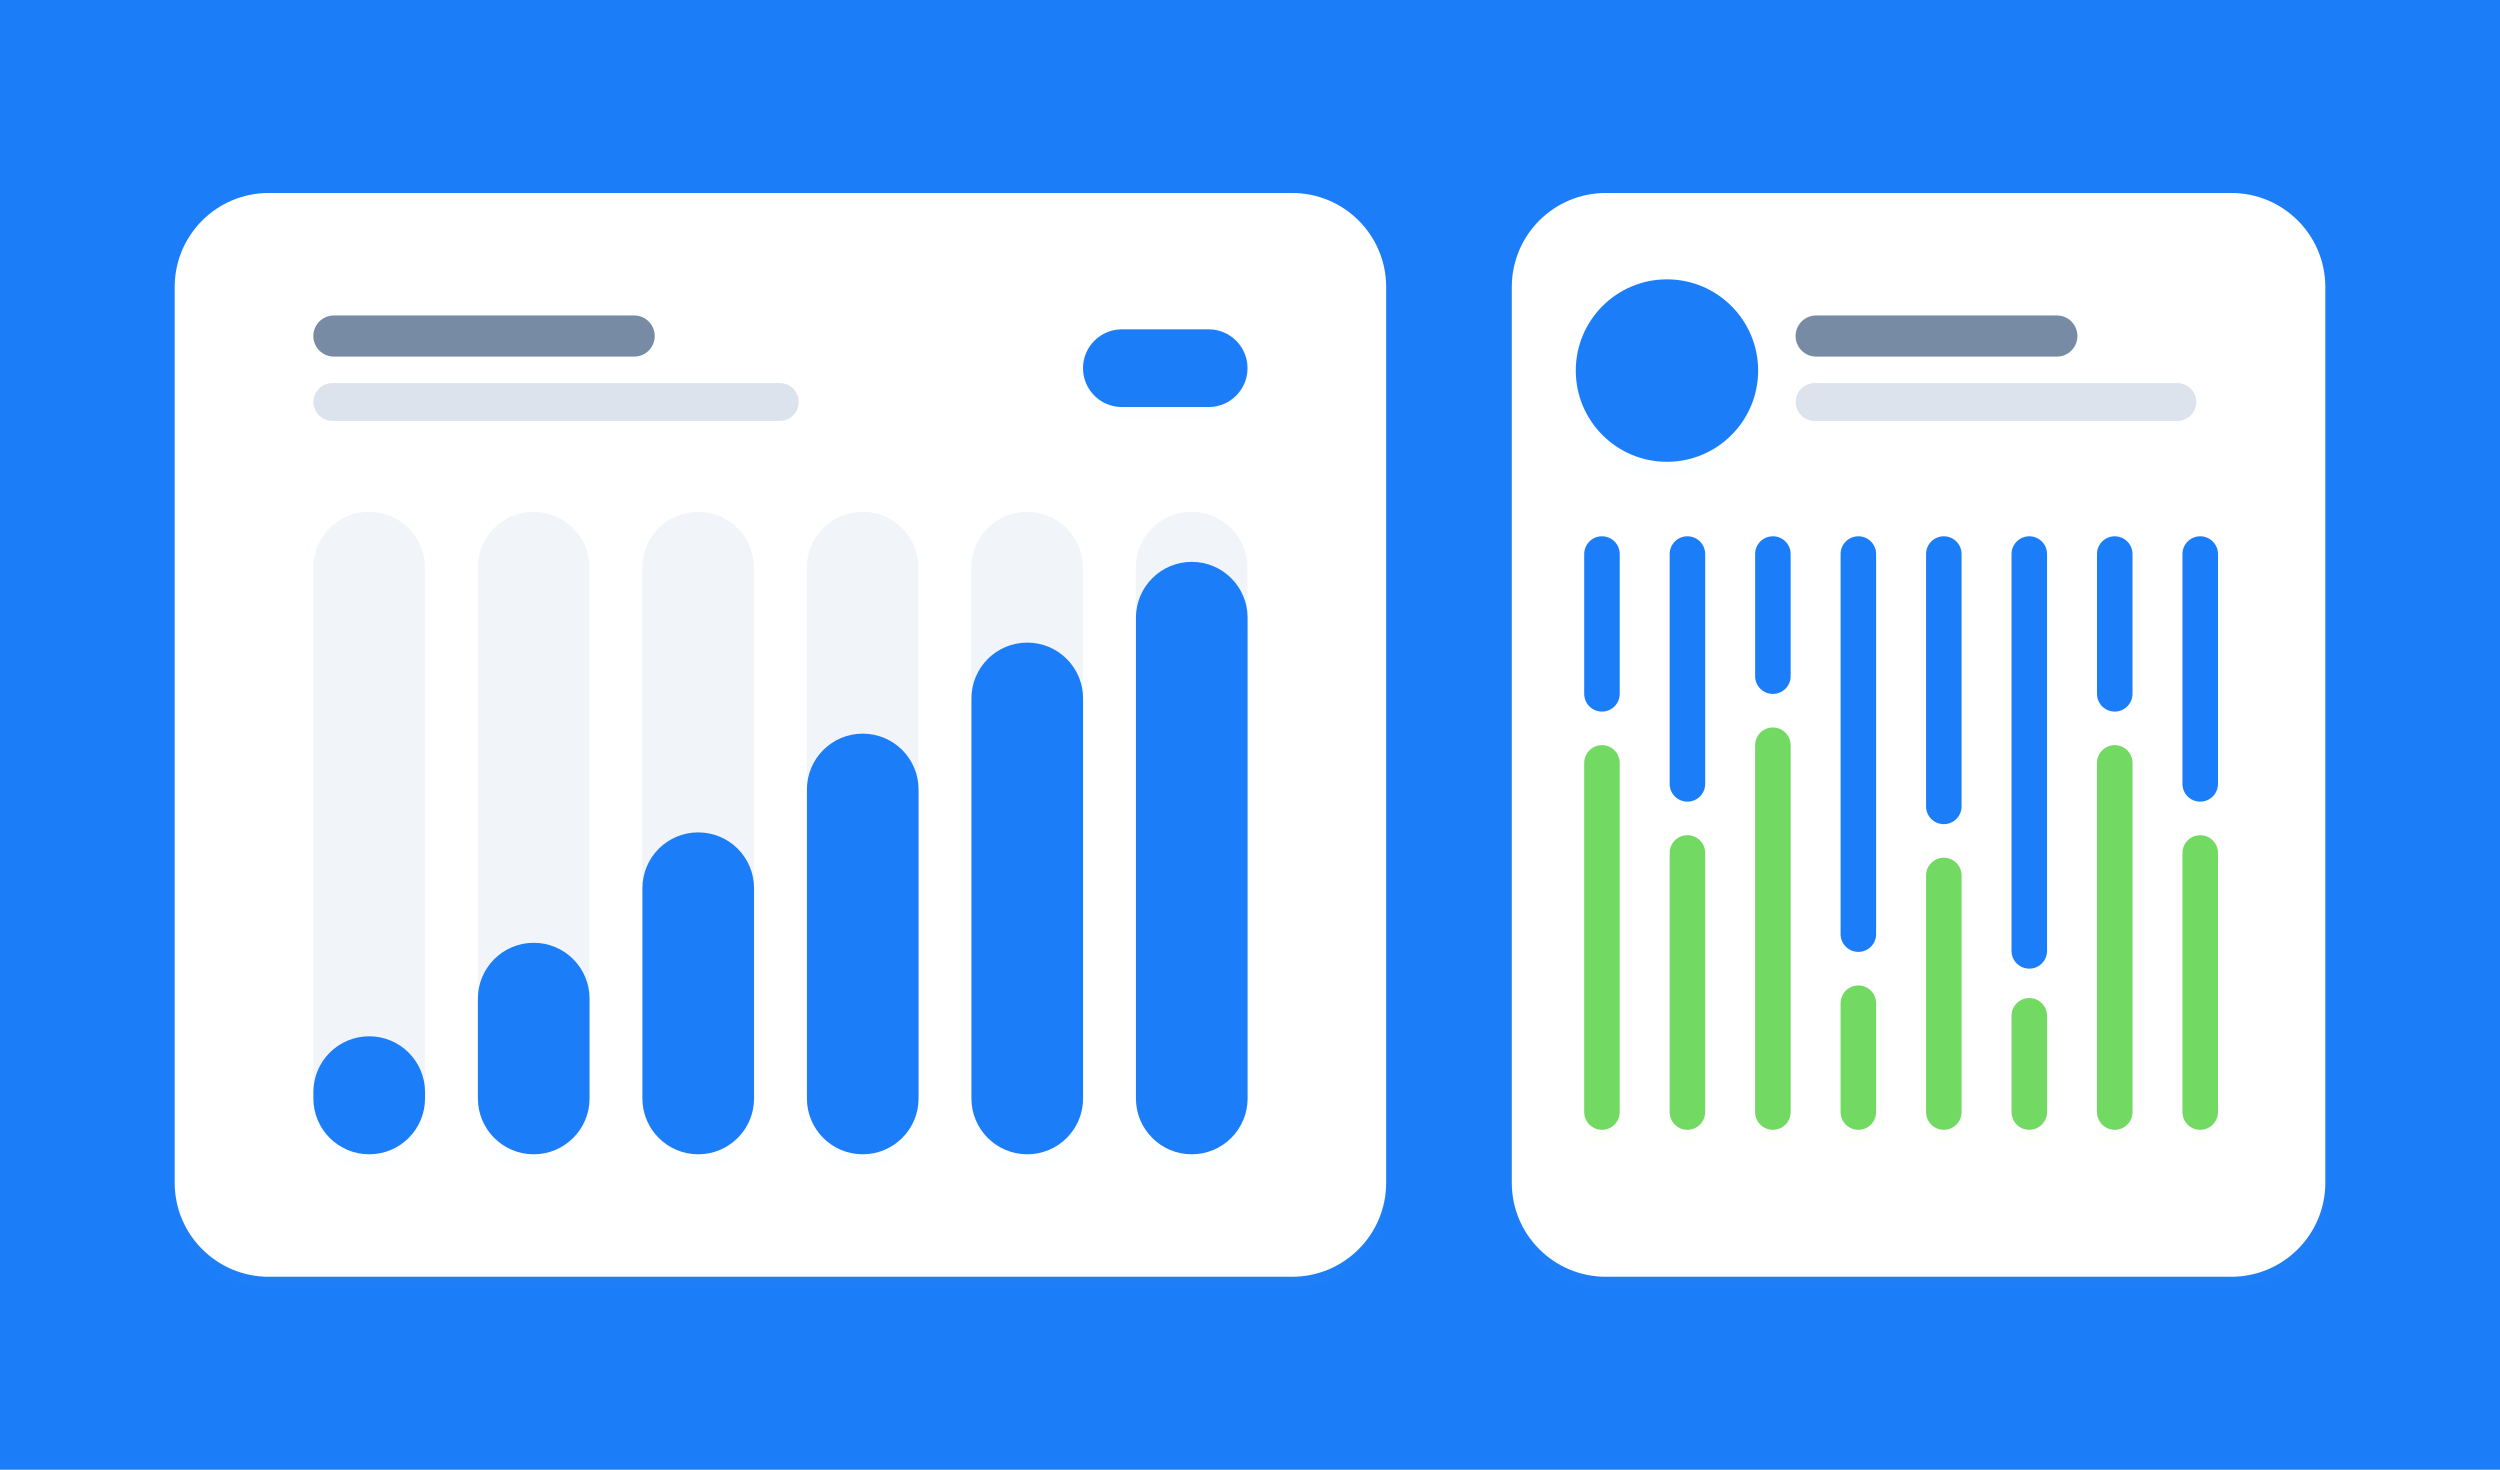 <svg width="694" height="408" viewBox="0 0 694 408" fill="none" xmlns="http://www.w3.org/2000/svg">
<path d="M694 0H0V408H694V0Z" fill="white"/>
<path d="M694 0H0V408H694V0Z" fill="#1C7DF8"/>
<g filter="url(#filter0_d)">
<path d="M619.412 53.57H445.77C431.357 53.57 419.673 65.254 419.673 79.667V328.333C419.673 342.746 431.357 354.429 445.77 354.429H619.412C633.824 354.429 645.508 342.746 645.508 328.333V79.667C645.508 65.254 633.824 53.57 619.412 53.57Z" fill="white" fill-opacity="0.01"/>
</g>
<path d="M619.412 53.57H445.77C431.357 53.57 419.673 65.254 419.673 79.667V328.333C419.673 342.746 431.357 354.429 445.77 354.429H619.412C633.824 354.429 645.508 342.746 645.508 328.333V79.667C645.508 65.254 633.824 53.57 619.412 53.57Z" fill="white"/>
<g filter="url(#filter1_d)">
<path d="M449.635 153.805C449.635 151.082 447.428 148.874 444.705 148.874C441.982 148.874 439.774 151.082 439.774 153.805V192.606C439.774 195.329 441.982 197.536 444.705 197.536C447.428 197.536 449.635 195.329 449.635 192.606V153.805Z" fill="#1C7DF8" fill-opacity="0.01"/>
<path d="M591.985 153.805C591.985 151.082 589.778 148.874 587.055 148.874C584.332 148.874 582.124 151.082 582.124 153.805V192.606C582.124 195.329 584.332 197.536 587.055 197.536C589.778 197.536 591.985 195.329 591.985 192.606V153.805Z" fill="#1C7DF8" fill-opacity="0.01"/>
<path d="M468.43 148.874H468.43C465.707 148.874 463.499 151.082 463.499 153.805V217.607C463.499 220.33 465.707 222.537 468.43 222.537C471.153 222.537 473.36 220.33 473.36 217.607V153.805C473.36 151.082 471.153 148.874 468.43 148.874Z" fill="#1C7DF8" fill-opacity="0.01"/>
<path d="M615.712 153.805C615.712 151.082 613.504 148.874 610.781 148.874C608.058 148.874 605.85 151.082 605.85 153.805V217.607C605.85 220.33 608.058 222.537 610.781 222.537C613.504 222.537 615.712 220.33 615.712 217.607V153.805Z" fill="#1C7DF8" fill-opacity="0.01"/>
<path d="M492.155 148.874H492.155C489.432 148.874 487.224 151.082 487.224 153.805V187.702C487.224 190.425 489.432 192.633 492.155 192.633H492.155C494.878 192.633 497.086 190.425 497.086 187.702V153.805C497.086 151.082 494.878 148.874 492.155 148.874Z" fill="#1C7DF8" fill-opacity="0.01"/>
<path d="M520.81 153.805C520.81 151.082 518.603 148.874 515.88 148.874C513.157 148.874 510.949 151.082 510.949 153.805V259.316C510.949 262.039 513.157 264.247 515.88 264.247C518.603 264.247 520.81 262.039 520.81 259.316V153.805Z" fill="#1C7DF8" fill-opacity="0.01"/>
<path d="M539.605 148.874H539.605C536.882 148.874 534.674 151.082 534.674 153.805V223.855C534.674 226.579 536.882 228.786 539.605 228.786H539.605C542.328 228.786 544.535 226.579 544.535 223.855V153.805C544.535 151.082 542.328 148.874 539.605 148.874Z" fill="#1C7DF8" fill-opacity="0.01"/>
<path d="M568.261 153.805C568.261 151.082 566.054 148.874 563.331 148.874C560.607 148.874 558.4 151.082 558.4 153.805V263.964C558.4 266.687 560.607 268.895 563.331 268.895C566.054 268.895 568.261 266.687 568.261 263.964V153.805Z" fill="#1C7DF8" fill-opacity="0.01"/>
</g>
<path d="M449.635 153.805C449.635 151.082 447.428 148.874 444.705 148.874C441.982 148.874 439.774 151.082 439.774 153.805V192.606C439.774 195.329 441.982 197.536 444.705 197.536C447.428 197.536 449.635 195.329 449.635 192.606V153.805Z" fill="#1C7DF8"/>
<path d="M591.985 153.805C591.985 151.082 589.778 148.874 587.055 148.874C584.332 148.874 582.124 151.082 582.124 153.805V192.606C582.124 195.329 584.332 197.536 587.055 197.536C589.778 197.536 591.985 195.329 591.985 192.606V153.805Z" fill="#1C7DF8"/>
<path d="M468.43 148.874H468.43C465.707 148.874 463.499 151.082 463.499 153.805V217.607C463.499 220.33 465.707 222.537 468.43 222.537C471.153 222.537 473.36 220.33 473.36 217.607V153.805C473.36 151.082 471.153 148.874 468.43 148.874Z" fill="#1C7DF8"/>
<path d="M615.712 153.805C615.712 151.082 613.504 148.874 610.781 148.874C608.058 148.874 605.85 151.082 605.85 153.805V217.607C605.85 220.33 608.058 222.537 610.781 222.537C613.504 222.537 615.712 220.33 615.712 217.607V153.805Z" fill="#1C7DF8"/>
<path d="M492.155 148.874H492.155C489.432 148.874 487.224 151.082 487.224 153.805V187.702C487.224 190.425 489.432 192.633 492.155 192.633H492.155C494.878 192.633 497.086 190.425 497.086 187.702V153.805C497.086 151.082 494.878 148.874 492.155 148.874Z" fill="#1C7DF8"/>
<path d="M520.81 153.805C520.81 151.082 518.603 148.874 515.88 148.874C513.157 148.874 510.949 151.082 510.949 153.805V259.316C510.949 262.039 513.157 264.247 515.88 264.247C518.603 264.247 520.81 262.039 520.81 259.316V153.805Z" fill="#1C7DF8"/>
<path d="M539.605 148.874H539.605C536.882 148.874 534.674 151.082 534.674 153.805V223.855C534.674 226.579 536.882 228.786 539.605 228.786H539.605C542.328 228.786 544.535 226.579 544.535 223.855V153.805C544.535 151.082 542.328 148.874 539.605 148.874Z" fill="#1C7DF8"/>
<path d="M568.261 153.805C568.261 151.082 566.054 148.874 563.331 148.874C560.607 148.874 558.4 151.082 558.4 153.805V263.964C558.4 266.687 560.607 268.895 563.331 268.895C566.054 268.895 568.261 266.687 568.261 263.964V153.805Z" fill="#1C7DF8"/>
<g filter="url(#filter2_d)">
<path d="M449.635 211.785C449.635 209.062 447.428 206.854 444.705 206.854C441.982 206.854 439.774 209.062 439.774 211.785V308.705C439.774 311.428 441.982 313.636 444.705 313.636C447.428 313.636 449.635 311.428 449.635 308.705V211.785Z" fill="#72D962" fill-opacity="0.01"/>
<path d="M591.985 211.785C591.985 209.062 589.778 206.854 587.055 206.854C584.332 206.854 582.124 209.062 582.124 211.785V308.705C582.124 311.428 584.332 313.636 587.055 313.636C589.778 313.636 591.985 311.428 591.985 308.705V211.785Z" fill="#72D962" fill-opacity="0.01"/>
<path d="M468.43 231.854H468.43C465.707 231.854 463.499 234.062 463.499 236.785V308.705C463.499 311.428 465.707 313.635 468.43 313.635C471.153 313.635 473.36 311.428 473.36 308.705V236.785C473.36 234.062 471.153 231.854 468.43 231.854Z" fill="#72D962" fill-opacity="0.01"/>
<path d="M615.711 236.785C615.711 234.062 613.503 231.854 610.78 231.854C608.057 231.854 605.849 234.062 605.849 236.785V308.705C605.849 311.428 608.057 313.635 610.78 313.635C613.503 313.635 615.711 311.428 615.711 308.705V236.785Z" fill="#72D962" fill-opacity="0.01"/>
<path d="M492.155 201.95H492.155C489.432 201.95 487.224 204.158 487.224 206.881V308.704C487.224 311.427 489.432 313.635 492.155 313.635C494.878 313.635 497.086 311.427 497.086 308.704V206.881C497.086 204.158 494.878 201.95 492.155 201.95Z" fill="#72D962" fill-opacity="0.01"/>
<path d="M520.81 278.495C520.81 275.772 518.603 273.564 515.88 273.564C513.157 273.564 510.949 275.772 510.949 278.495V308.705C510.949 311.428 513.157 313.635 515.88 313.635C518.603 313.635 520.81 311.428 520.81 308.705V278.495Z" fill="#72D962" fill-opacity="0.01"/>
<path d="M539.605 238.103H539.605C536.882 238.103 534.674 240.311 534.674 243.034V308.705C534.674 311.428 536.882 313.635 539.605 313.635H539.605C542.328 313.635 544.535 311.428 544.535 308.705V243.034C544.535 240.311 542.328 238.103 539.605 238.103Z" fill="#72D962" fill-opacity="0.01"/>
<path d="M568.26 281.986C568.26 279.263 566.053 277.055 563.33 277.055C560.607 277.055 558.399 279.263 558.399 281.986V308.704C558.399 311.428 560.607 313.635 563.33 313.635C566.053 313.635 568.26 311.428 568.26 308.704V281.986Z" fill="#72D962" fill-opacity="0.01"/>
</g>
<path d="M449.635 211.785C449.635 209.062 447.428 206.854 444.705 206.854C441.982 206.854 439.774 209.062 439.774 211.785V308.705C439.774 311.428 441.982 313.636 444.705 313.636C447.428 313.636 449.635 311.428 449.635 308.705V211.785Z" fill="#72D962"/>
<path d="M591.985 211.785C591.985 209.062 589.778 206.854 587.055 206.854C584.332 206.854 582.124 209.062 582.124 211.785V308.705C582.124 311.428 584.332 313.636 587.055 313.636C589.778 313.636 591.985 311.428 591.985 308.705V211.785Z" fill="#72D962"/>
<path d="M468.43 231.854H468.43C465.707 231.854 463.499 234.062 463.499 236.785V308.705C463.499 311.428 465.707 313.635 468.43 313.635C471.153 313.635 473.36 311.428 473.36 308.705V236.785C473.36 234.062 471.153 231.854 468.43 231.854Z" fill="#72D962"/>
<path d="M615.711 236.785C615.711 234.062 613.503 231.854 610.78 231.854C608.057 231.854 605.849 234.062 605.849 236.785V308.705C605.849 311.428 608.057 313.635 610.78 313.635C613.503 313.635 615.711 311.428 615.711 308.705V236.785Z" fill="#72D962"/>
<path d="M492.155 201.95H492.155C489.432 201.95 487.224 204.158 487.224 206.881V308.704C487.224 311.427 489.432 313.635 492.155 313.635C494.878 313.635 497.086 311.427 497.086 308.704V206.881C497.086 204.158 494.878 201.95 492.155 201.95Z" fill="#72D962"/>
<path d="M520.81 278.495C520.81 275.772 518.603 273.564 515.88 273.564C513.157 273.564 510.949 275.772 510.949 278.495V308.705C510.949 311.428 513.157 313.635 515.88 313.635C518.603 313.635 520.81 311.428 520.81 308.705V278.495Z" fill="#72D962"/>
<path d="M539.605 238.103H539.605C536.882 238.103 534.674 240.311 534.674 243.034V308.705C534.674 311.428 536.882 313.635 539.605 313.635H539.605C542.328 313.635 544.535 311.428 544.535 308.705V243.034C544.535 240.311 542.328 238.103 539.605 238.103Z" fill="#72D962"/>
<path d="M568.26 281.986C568.26 279.263 566.053 277.055 563.33 277.055C560.607 277.055 558.399 279.263 558.399 281.986V308.704C558.399 311.428 560.607 313.635 563.33 313.635C566.053 313.635 568.26 311.428 568.26 308.704V281.986Z" fill="#72D962"/>
<path d="M570.984 87.571H504.168C501.013 87.571 498.456 90.128 498.456 93.283C498.456 96.437 501.013 98.995 504.168 98.995H570.984C574.138 98.995 576.696 96.437 576.696 93.283C576.696 90.128 574.138 87.571 570.984 87.571Z" fill="#778BA5"/>
<path d="M604.435 106.339H503.736C500.836 106.339 498.485 108.69 498.485 111.591C498.485 114.491 500.836 116.842 503.736 116.842H604.435C607.336 116.842 609.687 114.491 609.687 111.591C609.687 108.69 607.336 106.339 604.435 106.339Z" fill="#DCE3ED"/>
<g filter="url(#filter3_d)">
<path d="M358.702 53.57H74.588C60.175 53.57 48.492 65.254 48.492 79.667V328.333C48.492 342.746 60.175 354.429 74.588 354.429H358.702C373.115 354.429 384.799 342.746 384.799 328.333V79.667C384.799 65.254 373.115 53.57 358.702 53.57Z" fill="white" fill-opacity="0.01"/>
</g>
<path d="M358.702 53.57H74.588C60.175 53.57 48.492 65.254 48.492 79.667V328.333C48.492 342.746 60.175 354.429 74.588 354.429H358.702C373.115 354.429 384.799 342.746 384.799 328.333V79.667C384.799 65.254 373.115 53.57 358.702 53.57Z" fill="white"/>
<g filter="url(#filter4_d)">
<path d="M335.529 91.423H311.426C305.471 91.423 300.643 96.251 300.643 102.206C300.643 108.162 305.471 112.99 311.426 112.99H335.529C341.484 112.99 346.312 108.162 346.312 102.206C346.312 96.251 341.484 91.423 335.529 91.423Z" fill="#1C7DF8" fill-opacity="0.01"/>
</g>
<path d="M335.529 91.423H311.426C305.471 91.423 300.643 96.251 300.643 102.206C300.643 108.162 305.471 112.99 311.426 112.99H335.529C341.484 112.99 346.312 108.162 346.312 102.206C346.312 96.251 341.484 91.423 335.529 91.423Z" fill="#1C7DF8"/>
<path d="M176.04 87.571H92.691C89.537 87.571 86.979 90.128 86.979 93.283C86.979 96.437 89.537 98.995 92.691 98.995H176.04C179.195 98.995 181.752 96.437 181.752 93.283C181.752 90.128 179.195 87.571 176.04 87.571Z" fill="#778BA5"/>
<path d="M216.464 106.339H92.266C89.365 106.339 87.014 108.69 87.014 111.591C87.014 114.491 89.365 116.842 92.266 116.842H216.464C219.365 116.842 221.716 114.491 221.716 111.591C221.716 108.69 219.365 106.339 216.464 106.339Z" fill="#DCE3ED"/>
<path opacity="0.4" d="M117.951 157.576C117.951 149.018 111.014 142.081 102.457 142.081C93.899 142.081 86.962 149.018 86.962 157.576V304.933C86.962 313.491 93.899 320.428 102.457 320.428C111.014 320.428 117.951 313.491 117.951 304.933V157.576Z" fill="#DCE3ED"/>
<path opacity="0.4" d="M163.619 157.576C163.619 149.018 156.682 142.081 148.125 142.081C139.567 142.081 132.63 149.018 132.63 157.576V304.932C132.63 313.49 139.567 320.427 148.125 320.427C156.682 320.427 163.619 313.49 163.619 304.932V157.576Z" fill="#DCE3ED"/>
<path opacity="0.4" d="M209.288 157.576C209.288 149.018 202.351 142.081 193.794 142.081C185.236 142.081 178.299 149.018 178.299 157.576V304.933C178.299 313.491 185.236 320.428 193.794 320.428C202.351 320.428 209.288 313.491 209.288 304.933V157.576Z" fill="#DCE3ED"/>
<path opacity="0.4" d="M254.957 157.576C254.957 149.018 248.02 142.081 239.463 142.081C230.905 142.081 223.968 149.018 223.968 157.576V304.933C223.968 313.491 230.905 320.428 239.463 320.428C248.02 320.428 254.957 313.491 254.957 304.933V157.576Z" fill="#DCE3ED"/>
<path opacity="0.4" d="M300.625 157.576C300.625 149.018 293.688 142.081 285.131 142.081C276.573 142.081 269.636 149.018 269.636 157.576V304.933C269.636 313.491 276.573 320.428 285.131 320.428C293.688 320.428 300.625 313.491 300.625 304.933V157.576Z" fill="#DCE3ED"/>
<path opacity="0.4" d="M346.294 157.576C346.294 149.018 339.357 142.081 330.8 142.081C322.242 142.081 315.305 149.018 315.305 157.576V304.933C315.305 313.491 322.242 320.428 330.8 320.428C339.357 320.428 346.294 313.491 346.294 304.933V157.576Z" fill="#DCE3ED"/>
<g filter="url(#filter5_d)">
<path d="M117.986 303.171C117.986 294.613 111.049 287.676 102.492 287.676C93.934 287.676 86.997 294.613 86.997 303.171V304.933C86.997 313.49 93.934 320.428 102.492 320.428C111.049 320.428 117.986 313.49 117.986 304.933V303.171Z" fill="#1C7DF8" fill-opacity="0.01"/>
<path d="M163.655 277.215C163.655 268.657 156.718 261.72 148.161 261.72C139.603 261.72 132.666 268.657 132.666 277.215V304.933C132.666 313.491 139.603 320.428 148.161 320.428C156.718 320.428 163.655 313.491 163.655 304.933V277.215Z" fill="#1C7DF8" fill-opacity="0.01"/>
<path d="M209.323 246.567C209.323 238.009 202.386 231.072 193.829 231.072C185.271 231.072 178.334 238.009 178.334 246.567V304.933C178.334 313.49 185.271 320.428 193.829 320.428C202.386 320.428 209.323 313.49 209.323 304.933V246.567Z" fill="#1C7DF8" fill-opacity="0.01"/>
<path d="M254.992 219.155C254.992 210.597 248.055 203.66 239.498 203.66C230.94 203.66 224.003 210.597 224.003 219.155V304.933C224.003 313.491 230.94 320.428 239.498 320.428C248.055 320.428 254.992 313.491 254.992 304.933V219.155Z" fill="#1C7DF8" fill-opacity="0.01"/>
<path d="M300.661 193.882C300.661 185.324 293.724 178.387 285.167 178.387C276.609 178.387 269.672 185.324 269.672 193.882V304.933C269.672 313.491 276.609 320.428 285.167 320.428C293.724 320.428 300.661 313.491 300.661 304.933V193.882Z" fill="#1C7DF8" fill-opacity="0.01"/>
<path d="M346.329 171.468C346.329 162.91 339.392 155.973 330.835 155.973C322.277 155.973 315.34 162.91 315.34 171.468V304.932C315.34 313.49 322.277 320.427 330.835 320.427C339.392 320.427 346.329 313.49 346.329 304.932V171.468Z" fill="#1C7DF8" fill-opacity="0.01"/>
</g>
<path d="M117.986 303.171C117.986 294.613 111.049 287.676 102.492 287.676C93.934 287.676 86.997 294.613 86.997 303.171V304.933C86.997 313.49 93.934 320.428 102.492 320.428C111.049 320.428 117.986 313.49 117.986 304.933V303.171Z" fill="#1C7DF8"/>
<path d="M163.655 277.215C163.655 268.657 156.718 261.72 148.161 261.72C139.603 261.72 132.666 268.657 132.666 277.215V304.933C132.666 313.491 139.603 320.428 148.161 320.428C156.718 320.428 163.655 313.491 163.655 304.933V277.215Z" fill="#1C7DF8"/>
<path d="M209.323 246.567C209.323 238.009 202.386 231.072 193.829 231.072C185.271 231.072 178.334 238.009 178.334 246.567V304.933C178.334 313.49 185.271 320.428 193.829 320.428C202.386 320.428 209.323 313.49 209.323 304.933V246.567Z" fill="#1C7DF8"/>
<path d="M254.992 219.155C254.992 210.597 248.055 203.66 239.498 203.66C230.94 203.66 224.003 210.597 224.003 219.155V304.933C224.003 313.491 230.94 320.428 239.498 320.428C248.055 320.428 254.992 313.491 254.992 304.933V219.155Z" fill="#1C7DF8"/>
<path d="M300.661 193.882C300.661 185.324 293.724 178.387 285.167 178.387C276.609 178.387 269.672 185.324 269.672 193.882V304.933C269.672 313.491 276.609 320.428 285.167 320.428C293.724 320.428 300.661 313.491 300.661 304.933V193.882Z" fill="#1C7DF8"/>
<path d="M346.329 171.468C346.329 162.91 339.392 155.973 330.835 155.973C322.277 155.973 315.34 162.91 315.34 171.468V304.932C315.34 313.49 322.277 320.427 330.835 320.427C339.392 320.427 346.329 313.49 346.329 304.932V171.468Z" fill="#1C7DF8"/>
<g filter="url(#filter6_d)">
<path d="M462.748 128.196C476.726 128.196 488.057 116.857 488.057 102.871C488.057 88.885 476.726 77.546 462.748 77.546C448.77 77.546 437.439 88.885 437.439 102.871C437.439 116.857 448.77 128.196 462.748 128.196Z" fill="#1C7DF8" fill-opacity="0.01"/>
</g>
<path d="M462.748 128.196C476.726 128.196 488.057 116.857 488.057 102.871C488.057 88.885 476.726 77.546 462.748 77.546C448.77 77.546 437.439 88.885 437.439 102.871C437.439 116.857 448.77 128.196 462.748 128.196Z" fill="#1C7DF8"/>
<defs>
<filter id="filter0_d" x="379.152" y="16.039" width="306.877" height="381.901" filterUnits="userSpaceOnUse" color-interpolation-filters="sRGB">
<feFlood flood-opacity="0" result="BackgroundImageFix"/>
<feColorMatrix in="SourceAlpha" type="matrix" values="0 0 0 0 0 0 0 0 0 0 0 0 0 0 0 0 0 0 127 0"/>
<feOffset dy="2.99"/>
<feGaussianBlur stdDeviation="20.261"/>
<feColorMatrix type="matrix" values="0 0 0 0 0.105 0 0 0 0 0.467 0 0 0 0 0.445 0 0 0 0.19 0"/>
<feBlend mode="normal" in2="BackgroundImageFix" result="effect1_dropShadow"/>
<feBlend mode="normal" in="SourceGraphic" in2="effect1_dropShadow" result="shape"/>
</filter>
<filter id="filter1_d" x="434.881" y="146.427" width="185.724" height="129.807" filterUnits="userSpaceOnUse" color-interpolation-filters="sRGB">
<feFlood flood-opacity="0" result="BackgroundImageFix"/>
<feColorMatrix in="SourceAlpha" type="matrix" values="0 0 0 0 0 0 0 0 0 0 0 0 0 0 0 0 0 0 127 0"/>
<feOffset dy="2.447"/>
<feGaussianBlur stdDeviation="2.447"/>
<feColorMatrix type="matrix" values="0 0 0 0 0.109 0 0 0 0 0.491 0 0 0 0 0.971 0 0 0 0.17 0"/>
<feBlend mode="normal" in2="BackgroundImageFix" result="effect1_dropShadow"/>
<feBlend mode="normal" in="SourceGraphic" in2="effect1_dropShadow" result="shape"/>
</filter>
<filter id="filter2_d" x="432.434" y="198.688" width="190.616" height="126.365" filterUnits="userSpaceOnUse" color-interpolation-filters="sRGB">
<feFlood flood-opacity="0" result="BackgroundImageFix"/>
<feColorMatrix in="SourceAlpha" type="matrix" values="0 0 0 0 0 0 0 0 0 0 0 0 0 0 0 0 0 0 127 0"/>
<feOffset dy="4.078"/>
<feGaussianBlur stdDeviation="3.67"/>
<feColorMatrix type="matrix" values="0 0 0 0 0.448 0 0 0 0 0.85 0 0 0 0 0.383 0 0 0 0.33 0"/>
<feBlend mode="normal" in2="BackgroundImageFix" result="effect1_dropShadow"/>
<feBlend mode="normal" in="SourceGraphic" in2="effect1_dropShadow" result="shape"/>
</filter>
<filter id="filter3_d" x="7.971" y="16.039" width="417.349" height="381.901" filterUnits="userSpaceOnUse" color-interpolation-filters="sRGB">
<feFlood flood-opacity="0" result="BackgroundImageFix"/>
<feColorMatrix in="SourceAlpha" type="matrix" values="0 0 0 0 0 0 0 0 0 0 0 0 0 0 0 0 0 0 127 0"/>
<feOffset dy="2.99"/>
<feGaussianBlur stdDeviation="20.261"/>
<feColorMatrix type="matrix" values="0 0 0 0 0.105 0 0 0 0 0.467 0 0 0 0 0.445 0 0 0 0.19 0"/>
<feBlend mode="normal" in2="BackgroundImageFix" result="effect1_dropShadow"/>
<feBlend mode="normal" in="SourceGraphic" in2="effect1_dropShadow" result="shape"/>
</filter>
<filter id="filter4_d" x="293.303" y="87.346" width="60.348" height="36.245" filterUnits="userSpaceOnUse" color-interpolation-filters="sRGB">
<feFlood flood-opacity="0" result="BackgroundImageFix"/>
<feColorMatrix in="SourceAlpha" type="matrix" values="0 0 0 0 0 0 0 0 0 0 0 0 0 0 0 0 0 0 127 0"/>
<feOffset dy="3.262"/>
<feGaussianBlur stdDeviation="3.67"/>
<feColorMatrix type="matrix" values="0 0 0 0 0.109 0 0 0 0 0.491 0 0 0 0 0.971 0 0 0 0.16 0"/>
<feBlend mode="normal" in2="BackgroundImageFix" result="effect1_dropShadow"/>
<feBlend mode="normal" in="SourceGraphic" in2="effect1_dropShadow" result="shape"/>
</filter>
<filter id="filter5_d" x="78.842" y="151.895" width="275.643" height="180.765" filterUnits="userSpaceOnUse" color-interpolation-filters="sRGB">
<feFlood flood-opacity="0" result="BackgroundImageFix"/>
<feColorMatrix in="SourceAlpha" type="matrix" values="0 0 0 0 0 0 0 0 0 0 0 0 0 0 0 0 0 0 127 0"/>
<feOffset dy="4.078"/>
<feGaussianBlur stdDeviation="4.078"/>
<feColorMatrix type="matrix" values="0 0 0 0 0.109 0 0 0 0 0.491 0 0 0 0 0.971 0 0 0 0.11 0"/>
<feBlend mode="normal" in2="BackgroundImageFix" result="effect1_dropShadow"/>
<feBlend mode="normal" in="SourceGraphic" in2="effect1_dropShadow" result="shape"/>
</filter>
<filter id="filter6_d" x="426.022" y="70.207" width="73.453" height="73.483" filterUnits="userSpaceOnUse" color-interpolation-filters="sRGB">
<feFlood flood-opacity="0" result="BackgroundImageFix"/>
<feColorMatrix in="SourceAlpha" type="matrix" values="0 0 0 0 0 0 0 0 0 0 0 0 0 0 0 0 0 0 127 0"/>
<feOffset dy="4.078"/>
<feGaussianBlur stdDeviation="5.709"/>
<feColorMatrix type="matrix" values="0 0 0 0 0.109 0 0 0 0 0.491 0 0 0 0 0.971 0 0 0 0.18 0"/>
<feBlend mode="normal" in2="BackgroundImageFix" result="effect1_dropShadow"/>
<feBlend mode="normal" in="SourceGraphic" in2="effect1_dropShadow" result="shape"/>
</filter>
</defs>
</svg>
